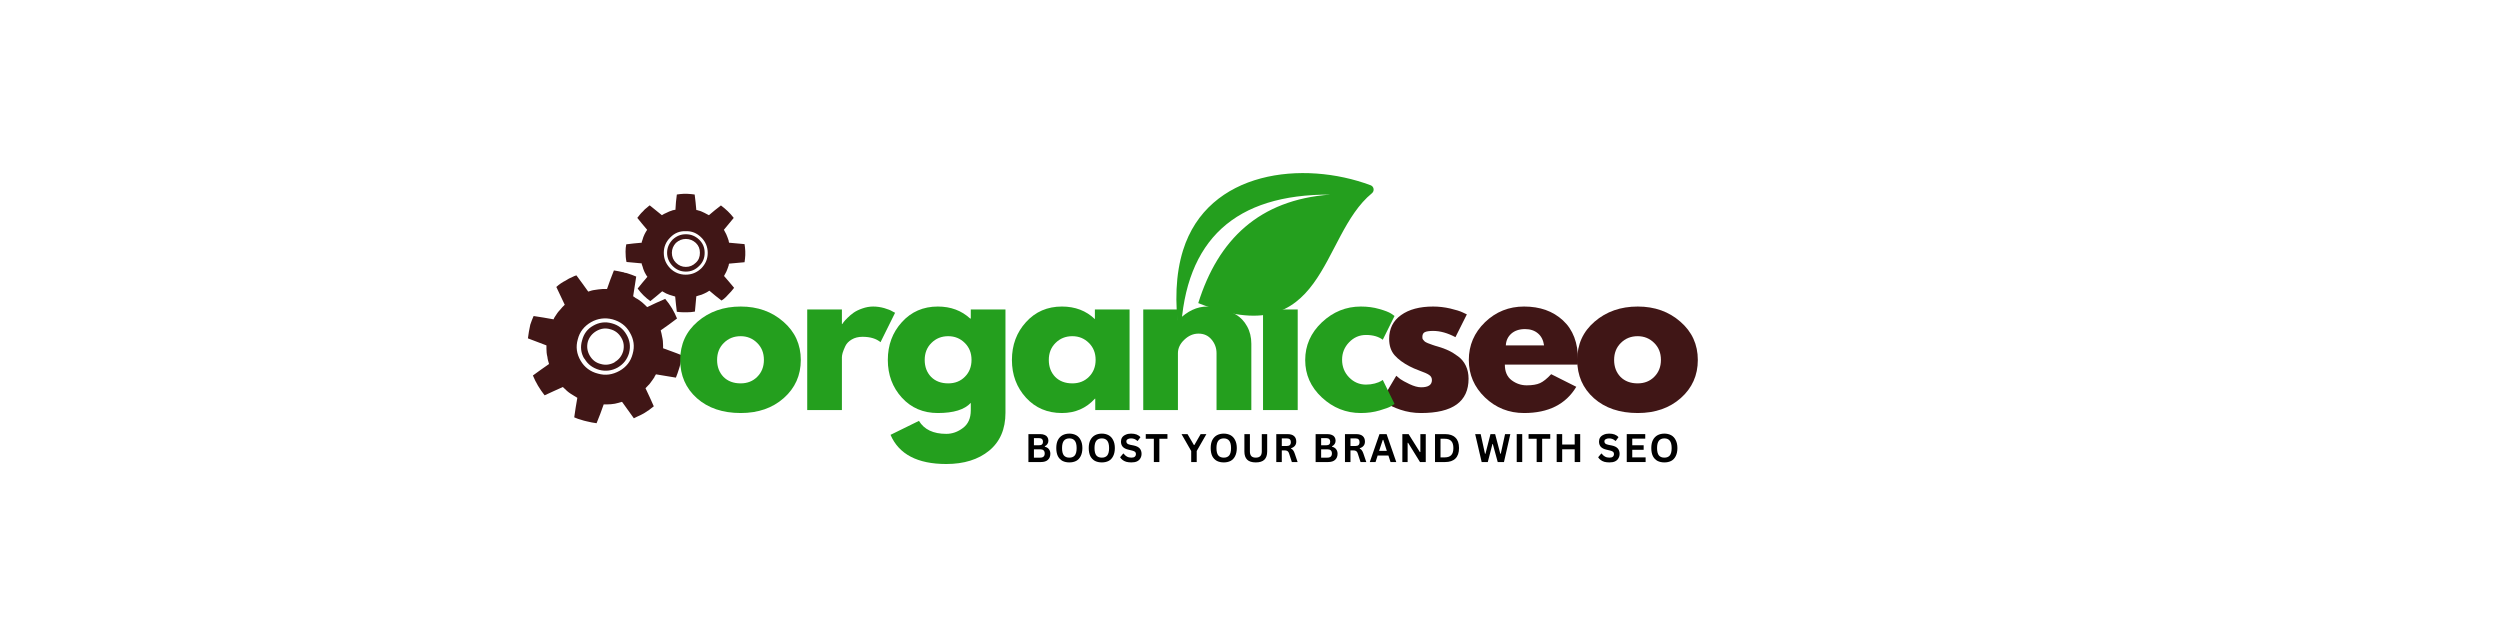 <svg xmlns="http://www.w3.org/2000/svg" xmlns:xlink="http://www.w3.org/1999/xlink" width="425" viewBox="0 0 318.75 81" height="108" preserveAspectRatio="xMidYMid meet"><defs><g></g><clipPath id="1fb7c252e3"><path d="M 149.773 22 L 175.273 22 L 175.273 43 L 149.773 43 Z M 149.773 22 " clip-rule="nonzero"></path></clipPath><clipPath id="ee06bbf6d0"><path d="M 79 24.711 L 95.039 24.711 L 95.039 40 L 79 40 Z M 79 24.711 " clip-rule="nonzero"></path></clipPath><clipPath id="3b1b3e6547"><path d="M 67.289 34 L 87 34 L 87 53.961 L 67.289 53.961 Z M 67.289 34 " clip-rule="nonzero"></path></clipPath></defs><g clip-path="url(#1fb7c252e3)"><path fill="#249f1e" d="M 169.578 24.812 C 157.559 24.758 151.102 30.508 150.551 42.41 C 150.543 42.562 150.332 42.57 150.309 42.422 C 149.773 38.531 149.879 34.988 150.84 31.906 C 154.02 21.738 166.152 20.402 174.758 23.621 C 175.188 23.781 175.273 24.352 174.918 24.641 C 168.203 30.141 169.117 45.152 152.777 38.645 C 155.328 30.52 160.562 25.484 169.578 24.812 " fill-opacity="1" fill-rule="evenodd"></path></g><g clip-path="url(#ee06bbf6d0)"><path fill="#401616" d="M 93.539 27.797 L 93.539 27.766 C 93.082 27.168 92.539 26.66 91.902 26.18 L 91.902 26.211 C 91.387 26.598 90.871 27.02 90.387 27.438 C 90.176 27.316 89.992 27.227 89.812 27.137 C 89.57 27.02 89.328 26.898 89.055 26.84 C 88.965 26.809 88.871 26.777 88.781 26.777 C 88.723 26.121 88.66 25.461 88.57 24.801 C 88.266 24.742 87.965 24.742 87.633 24.711 L 87.148 24.711 C 86.844 24.742 86.57 24.742 86.297 24.801 C 86.207 25.43 86.148 26.09 86.117 26.75 C 85.996 26.75 85.906 26.777 85.785 26.809 C 85.754 26.809 85.723 26.809 85.691 26.84 C 85.449 26.898 85.207 27.02 84.965 27.137 C 84.754 27.227 84.57 27.316 84.391 27.438 C 83.875 27.02 83.391 26.629 82.875 26.211 L 82.844 26.18 C 82.723 26.27 82.602 26.359 82.512 26.449 C 82.301 26.598 82.117 26.777 81.969 26.957 C 81.695 27.199 81.484 27.496 81.242 27.797 L 81.27 27.797 C 81.664 28.309 82.09 28.785 82.512 29.297 C 82.391 29.477 82.27 29.684 82.18 29.867 C 82.059 30.105 81.969 30.375 81.906 30.613 C 81.848 30.734 81.816 30.855 81.816 30.945 C 81.148 31.004 80.484 31.062 79.848 31.152 C 79.785 31.453 79.758 31.754 79.758 32.082 C 79.758 32.531 79.785 32.98 79.879 33.402 C 80.512 33.461 81.148 33.523 81.816 33.582 C 81.816 33.703 81.848 33.82 81.906 33.91 C 81.969 34.18 82.059 34.422 82.18 34.691 C 82.301 34.898 82.391 35.109 82.543 35.289 C 82.117 35.801 81.695 36.277 81.301 36.789 C 81.754 37.418 82.301 37.957 82.938 38.406 L 82.938 38.375 C 83.422 37.988 83.938 37.566 84.422 37.148 L 84.449 37.148 C 84.602 37.238 84.785 37.328 84.934 37.418 C 85.207 37.539 85.512 37.656 85.785 37.719 C 85.906 37.746 85.996 37.777 86.086 37.809 C 86.148 38.438 86.207 39.098 86.297 39.754 C 86.57 39.785 86.844 39.816 87.148 39.816 L 87.602 39.816 C 87.934 39.816 88.266 39.785 88.602 39.727 C 88.66 39.098 88.723 38.438 88.781 37.777 C 88.871 37.746 88.965 37.719 89.055 37.688 C 89.328 37.629 89.57 37.539 89.812 37.418 C 90.023 37.328 90.234 37.207 90.449 37.059 C 90.449 37.09 90.449 37.09 90.477 37.09 C 90.961 37.508 91.477 37.926 91.992 38.316 C 92.082 38.258 92.176 38.195 92.297 38.105 C 92.477 37.957 92.66 37.777 92.809 37.598 C 93.082 37.328 93.355 37.027 93.598 36.699 C 93.176 36.188 92.75 35.68 92.324 35.199 L 92.324 35.168 C 92.418 35.02 92.508 34.84 92.598 34.66 C 92.688 34.422 92.809 34.18 92.871 33.941 C 92.871 33.91 92.871 33.883 92.902 33.883 C 92.902 33.762 92.93 33.672 92.961 33.613 C 93.629 33.551 94.293 33.492 94.93 33.434 C 94.992 33.133 94.992 32.832 95.023 32.531 L 95.023 32.023 C 94.992 31.723 94.992 31.422 94.93 31.125 C 94.293 31.062 93.629 31.004 92.961 30.945 C 92.93 30.855 92.902 30.766 92.902 30.676 C 92.809 30.406 92.719 30.137 92.598 29.867 C 92.508 29.684 92.387 29.477 92.297 29.297 C 92.688 28.816 93.113 28.309 93.539 27.797 Z M 85.449 30.285 C 85.996 29.715 86.66 29.445 87.418 29.477 C 88.207 29.445 88.844 29.715 89.418 30.285 C 89.965 30.824 90.234 31.484 90.234 32.234 C 90.234 33.012 89.965 33.641 89.418 34.211 C 88.844 34.75 88.207 35.02 87.418 35.02 C 86.66 35.02 85.996 34.75 85.449 34.211 C 84.906 33.641 84.633 33.012 84.633 32.234 C 84.633 31.484 84.906 30.824 85.449 30.285 Z M 85.449 30.285 " fill-opacity="1" fill-rule="nonzero"></path></g><path fill="#401616" d="M 87.449 29.867 C 86.781 29.867 86.238 30.105 85.754 30.555 C 85.301 31.035 85.055 31.574 85.055 32.234 C 85.055 32.891 85.301 33.434 85.754 33.91 C 86.238 34.391 86.781 34.629 87.449 34.629 C 88.117 34.629 88.66 34.391 89.145 33.91 C 89.629 33.434 89.844 32.891 89.844 32.234 C 89.844 31.574 89.629 31.035 89.145 30.555 C 88.66 30.105 88.117 29.867 87.449 29.867 Z M 86.176 30.973 C 86.539 30.645 86.965 30.465 87.449 30.465 C 87.934 30.465 88.359 30.645 88.723 30.973 C 89.086 31.332 89.238 31.723 89.238 32.234 C 89.238 32.742 89.086 33.16 88.723 33.492 C 88.359 33.852 87.934 34.031 87.449 34.031 C 86.965 34.031 86.539 33.852 86.176 33.492 C 85.844 33.16 85.664 32.742 85.664 32.234 C 85.664 31.754 85.844 31.332 86.176 30.973 Z M 86.176 30.973 " fill-opacity="1" fill-rule="nonzero"></path><g clip-path="url(#3b1b3e6547)"><path fill="#401616" d="M 79.664 34.781 C 79.543 34.719 79.453 34.691 79.363 34.691 C 79 34.602 78.637 34.539 78.273 34.48 C 77.938 35.289 77.668 36.07 77.395 36.848 L 76.848 36.848 C 76.484 36.879 76.152 36.906 75.82 36.969 C 75.547 36.996 75.273 37.09 75 37.18 C 74.516 36.488 74 35.801 73.516 35.141 L 73.488 35.109 C 73.305 35.168 73.121 35.23 72.973 35.32 C 72.668 35.441 72.395 35.59 72.125 35.77 C 71.699 35.98 71.305 36.25 70.941 36.578 L 70.941 36.609 C 71.305 37.359 71.641 38.105 72.004 38.855 C 71.789 39.066 71.609 39.246 71.426 39.484 C 71.184 39.727 70.973 40.023 70.789 40.324 C 70.699 40.445 70.641 40.562 70.578 40.715 C 69.73 40.562 68.883 40.414 68.035 40.293 C 67.883 40.652 67.73 41.016 67.609 41.402 C 67.488 42.004 67.367 42.574 67.309 43.141 L 69.672 44.039 L 69.672 44.461 C 69.672 44.789 69.699 45.148 69.793 45.508 C 69.82 45.809 69.914 46.109 70.004 46.41 C 69.305 46.887 68.641 47.367 67.945 47.875 C 68.309 48.777 68.82 49.613 69.43 50.395 L 69.457 50.395 C 70.215 50.035 70.973 49.703 71.762 49.344 C 71.941 49.523 72.125 49.676 72.305 49.855 C 72.578 50.094 72.91 50.305 73.273 50.516 C 73.367 50.574 73.488 50.633 73.609 50.723 C 73.457 51.531 73.336 52.371 73.215 53.211 C 73.547 53.359 73.879 53.48 74.242 53.57 C 74.336 53.602 74.516 53.66 74.82 53.723 C 75.242 53.84 75.668 53.902 76.062 53.961 C 76.395 53.152 76.695 52.371 76.969 51.562 L 77.363 51.562 C 77.727 51.562 78.059 51.531 78.395 51.473 C 78.695 51.414 79 51.324 79.301 51.234 C 79.301 51.234 79.301 51.262 79.332 51.262 C 79.816 51.953 80.332 52.641 80.816 53.332 C 80.969 53.242 81.117 53.18 81.242 53.121 C 81.543 53 81.816 52.852 82.09 52.703 C 82.543 52.434 82.965 52.133 83.359 51.805 C 83.027 51.023 82.664 50.273 82.301 49.496 C 82.48 49.316 82.633 49.137 82.816 48.957 C 83.027 48.688 83.238 48.387 83.422 48.117 C 83.422 48.086 83.453 48.059 83.453 48.027 C 83.512 47.938 83.574 47.816 83.633 47.727 C 84.48 47.875 85.328 47.996 86.176 48.148 C 86.328 47.785 86.449 47.426 86.57 47.039 C 86.602 46.949 86.633 46.859 86.66 46.738 C 86.691 46.648 86.691 46.559 86.754 46.438 C 86.812 46.047 86.902 45.66 86.934 45.301 C 86.148 44.969 85.328 44.699 84.543 44.402 L 84.543 44.039 C 84.543 43.68 84.512 43.293 84.422 42.934 C 84.391 42.664 84.301 42.391 84.238 42.121 C 84.934 41.645 85.633 41.133 86.297 40.625 L 86.328 40.625 C 85.965 39.727 85.48 38.887 84.812 38.105 C 84.027 38.438 83.27 38.797 82.512 39.156 C 82.301 38.945 82.09 38.734 81.875 38.555 C 81.605 38.348 81.332 38.137 81.027 37.988 C 80.938 37.898 80.816 37.836 80.727 37.777 C 80.848 36.938 80.996 36.098 81.117 35.262 C 80.754 35.109 80.363 34.961 79.969 34.84 C 79.879 34.809 79.758 34.781 79.664 34.781 Z M 74.031 45.988 C 73.516 45.121 73.395 44.219 73.668 43.262 C 73.91 42.301 74.484 41.582 75.363 41.074 C 76.211 40.594 77.152 40.473 78.09 40.715 C 79.059 40.984 79.816 41.523 80.301 42.391 C 80.816 43.262 80.938 44.16 80.664 45.121 C 80.422 46.078 79.848 46.797 79 47.277 C 78.09 47.785 77.18 47.906 76.242 47.637 C 75.273 47.398 74.516 46.828 74.031 45.988 Z M 74.031 45.988 " fill-opacity="1" fill-rule="nonzero"></path></g><path fill="#401616" d="M 74.215 43.41 C 73.973 44.219 74.062 45 74.484 45.719 L 74.516 45.719 C 74.941 46.469 75.578 46.918 76.395 47.156 C 77.211 47.367 78 47.277 78.758 46.859 C 79.516 46.41 79.969 45.809 80.211 45 L 80.211 44.969 C 80.422 44.16 80.301 43.383 79.879 42.664 C 79.453 41.914 78.816 41.434 78 41.223 C 77.18 40.984 76.363 41.105 75.637 41.523 C 74.879 41.941 74.426 42.574 74.215 43.41 Z M 76.031 42.211 C 76.605 41.883 77.18 41.793 77.789 41.973 C 78.395 42.121 78.879 42.48 79.211 43.051 C 79.543 43.59 79.605 44.191 79.453 44.789 C 79.273 45.391 78.906 45.867 78.363 46.168 L 78.363 46.199 C 77.789 46.5 77.211 46.59 76.605 46.41 C 75.969 46.258 75.516 45.898 75.184 45.328 C 74.879 44.789 74.789 44.219 74.941 43.59 C 75.121 42.992 75.484 42.543 76.031 42.211 Z M 76.031 42.211 " fill-opacity="1" fill-rule="nonzero"></path><g fill="#401616" fill-opacity="1"><g transform="translate(175.648, 52.286)"><g><path d="M 7.078 -13.203 C 7.805 -13.203 8.531 -13.117 9.25 -12.953 C 9.969 -12.785 10.5 -12.617 10.844 -12.453 L 11.375 -12.203 L 9.922 -9.297 C 8.922 -9.828 7.973 -10.094 7.078 -10.094 C 6.578 -10.094 6.223 -10.039 6.016 -9.938 C 5.805 -9.832 5.703 -9.629 5.703 -9.328 C 5.703 -9.254 5.707 -9.188 5.719 -9.125 C 5.738 -9.062 5.773 -9 5.828 -8.938 C 5.879 -8.875 5.926 -8.82 5.969 -8.781 C 6.008 -8.738 6.078 -8.691 6.172 -8.641 C 6.273 -8.598 6.352 -8.562 6.406 -8.531 C 6.469 -8.508 6.566 -8.473 6.703 -8.422 C 6.836 -8.367 6.938 -8.332 7 -8.312 C 7.062 -8.289 7.172 -8.254 7.328 -8.203 C 7.492 -8.148 7.617 -8.113 7.703 -8.094 C 8.211 -7.945 8.66 -7.781 9.047 -7.594 C 9.43 -7.414 9.836 -7.164 10.266 -6.844 C 10.691 -6.531 11.02 -6.129 11.25 -5.641 C 11.477 -5.16 11.594 -4.613 11.594 -4 C 11.594 -1.082 9.57 0.375 5.531 0.375 C 4.613 0.375 3.738 0.234 2.906 -0.047 C 2.082 -0.328 1.488 -0.613 1.125 -0.906 L 0.578 -1.344 L 2.375 -4.375 C 2.508 -4.258 2.68 -4.117 2.891 -3.953 C 3.109 -3.797 3.5 -3.582 4.062 -3.312 C 4.633 -3.039 5.129 -2.906 5.547 -2.906 C 6.461 -2.906 6.922 -3.211 6.922 -3.828 C 6.922 -4.109 6.801 -4.328 6.562 -4.484 C 6.332 -4.641 5.938 -4.816 5.375 -5.016 C 4.82 -5.223 4.391 -5.41 4.078 -5.578 C 3.273 -5.992 2.641 -6.461 2.172 -6.984 C 1.703 -7.516 1.469 -8.211 1.469 -9.078 C 1.469 -10.379 1.973 -11.391 2.984 -12.109 C 3.992 -12.836 5.359 -13.203 7.078 -13.203 Z M 7.078 -13.203 "></path></g></g></g><g fill="#401616" fill-opacity="1"><g transform="translate(186.696, 52.286)"><g><path d="M 14.469 -5.797 L 5.172 -5.797 C 5.172 -4.898 5.461 -4.234 6.047 -3.797 C 6.629 -3.367 7.266 -3.156 7.953 -3.156 C 8.672 -3.156 9.238 -3.25 9.656 -3.438 C 10.07 -3.625 10.547 -4.004 11.078 -4.578 L 14.281 -2.969 C 12.945 -0.738 10.727 0.375 7.625 0.375 C 5.688 0.375 4.023 -0.285 2.641 -1.609 C 1.266 -2.93 0.578 -4.523 0.578 -6.391 C 0.578 -8.266 1.266 -9.867 2.641 -11.203 C 4.023 -12.535 5.688 -13.203 7.625 -13.203 C 9.656 -13.203 11.305 -12.613 12.578 -11.438 C 13.859 -10.258 14.5 -8.582 14.5 -6.406 C 14.5 -6.102 14.488 -5.898 14.469 -5.797 Z M 5.297 -8.25 L 10.172 -8.25 C 10.078 -8.914 9.816 -9.426 9.391 -9.781 C 8.961 -10.145 8.414 -10.328 7.75 -10.328 C 7.02 -10.328 6.438 -10.133 6 -9.75 C 5.562 -9.363 5.328 -8.863 5.297 -8.25 Z M 5.297 -8.25 "></path></g></g></g><g fill="#401616" fill-opacity="1"><g transform="translate(200.519, 52.286)"><g><path d="M 2.703 -1.516 C 1.285 -2.785 0.578 -4.41 0.578 -6.391 C 0.578 -8.379 1.316 -10.008 2.797 -11.281 C 4.285 -12.562 6.117 -13.203 8.297 -13.203 C 10.453 -13.203 12.266 -12.555 13.734 -11.266 C 15.211 -9.984 15.953 -8.359 15.953 -6.391 C 15.953 -4.43 15.227 -2.812 13.781 -1.531 C 12.344 -0.258 10.516 0.375 8.297 0.375 C 5.992 0.375 4.129 -0.254 2.703 -1.516 Z M 6.141 -8.562 C 5.566 -8 5.281 -7.273 5.281 -6.391 C 5.281 -5.516 5.551 -4.797 6.094 -4.234 C 6.645 -3.68 7.375 -3.406 8.281 -3.406 C 9.145 -3.406 9.852 -3.688 10.406 -4.25 C 10.969 -4.812 11.25 -5.531 11.25 -6.406 C 11.25 -7.281 10.961 -8 10.391 -8.562 C 9.816 -9.133 9.113 -9.422 8.281 -9.422 C 7.426 -9.422 6.711 -9.133 6.141 -8.562 Z M 6.141 -8.562 "></path></g></g></g><g fill="#249f1e" fill-opacity="1"><g transform="translate(86.149, 52.286)"><g><path d="M 2.703 -1.516 C 1.285 -2.785 0.578 -4.41 0.578 -6.391 C 0.578 -8.379 1.316 -10.008 2.797 -11.281 C 4.285 -12.562 6.117 -13.203 8.297 -13.203 C 10.453 -13.203 12.266 -12.555 13.734 -11.266 C 15.211 -9.984 15.953 -8.359 15.953 -6.391 C 15.953 -4.43 15.227 -2.812 13.781 -1.531 C 12.344 -0.258 10.516 0.375 8.297 0.375 C 5.992 0.375 4.129 -0.254 2.703 -1.516 Z M 6.141 -8.562 C 5.566 -8 5.281 -7.273 5.281 -6.391 C 5.281 -5.516 5.551 -4.797 6.094 -4.234 C 6.645 -3.68 7.375 -3.406 8.281 -3.406 C 9.145 -3.406 9.852 -3.688 10.406 -4.25 C 10.969 -4.812 11.25 -5.531 11.25 -6.406 C 11.25 -7.281 10.961 -8 10.391 -8.562 C 9.816 -9.133 9.113 -9.422 8.281 -9.422 C 7.426 -9.422 6.711 -9.133 6.141 -8.562 Z M 6.141 -8.562 "></path></g></g></g><g fill="#249f1e" fill-opacity="1"><g transform="translate(101.421, 52.286)"><g><path d="M 1.5 0 L 1.5 -12.828 L 5.922 -12.828 L 5.922 -10.969 L 5.969 -10.969 C 6.008 -11.039 6.066 -11.125 6.141 -11.219 C 6.211 -11.32 6.375 -11.5 6.625 -11.75 C 6.875 -12 7.141 -12.223 7.422 -12.422 C 7.703 -12.617 8.066 -12.797 8.516 -12.953 C 8.973 -13.117 9.438 -13.203 9.906 -13.203 C 10.383 -13.203 10.859 -13.133 11.328 -13 C 11.797 -12.863 12.133 -12.727 12.344 -12.594 L 12.703 -12.406 L 10.844 -8.656 C 10.301 -9.113 9.535 -9.344 8.547 -9.344 C 8.016 -9.344 7.555 -9.227 7.172 -9 C 6.785 -8.77 6.516 -8.488 6.359 -8.156 C 6.203 -7.82 6.086 -7.535 6.016 -7.297 C 5.953 -7.066 5.922 -6.883 5.922 -6.75 L 5.922 0 Z M 1.5 0 "></path></g></g></g><g fill="#249f1e" fill-opacity="1"><g transform="translate(112.619, 52.286)"><g><path d="M 0.922 3.156 L 4.547 1.375 C 5.211 2.477 6.375 3.031 8.031 3.031 C 8.789 3.031 9.5 2.781 10.156 2.281 C 10.82 1.789 11.156 1.039 11.156 0.031 L 11.156 -0.922 C 10.363 -0.055 8.961 0.375 6.953 0.375 C 5.098 0.375 3.57 -0.273 2.375 -1.578 C 1.176 -2.891 0.578 -4.492 0.578 -6.391 C 0.578 -8.297 1.176 -9.906 2.375 -11.219 C 3.57 -12.539 5.098 -13.203 6.953 -13.203 C 8.598 -13.203 9.973 -12.691 11.078 -11.672 L 11.156 -11.672 L 11.156 -12.828 L 15.578 -12.828 L 15.578 0.344 C 15.578 2.426 14.883 4.035 13.5 5.172 C 12.113 6.305 10.289 6.875 8.031 6.875 C 4.363 6.875 1.992 5.633 0.922 3.156 Z M 6.141 -8.562 C 5.566 -8 5.281 -7.273 5.281 -6.391 C 5.281 -5.516 5.551 -4.797 6.094 -4.234 C 6.645 -3.68 7.375 -3.406 8.281 -3.406 C 9.145 -3.406 9.852 -3.688 10.406 -4.25 C 10.969 -4.812 11.25 -5.531 11.25 -6.406 C 11.25 -7.281 10.961 -8 10.391 -8.562 C 9.816 -9.133 9.113 -9.422 8.281 -9.422 C 7.426 -9.422 6.711 -9.133 6.141 -8.562 Z M 6.141 -8.562 "></path></g></g></g><g fill="#249f1e" fill-opacity="1"><g transform="translate(128.442, 52.286)"><g><path d="M 2.375 -1.578 C 1.176 -2.891 0.578 -4.492 0.578 -6.391 C 0.578 -8.297 1.176 -9.906 2.375 -11.219 C 3.57 -12.539 5.098 -13.203 6.953 -13.203 C 8.648 -13.203 10.051 -12.664 11.156 -11.594 L 11.156 -12.828 L 15.578 -12.828 L 15.578 0 L 11.203 0 L 11.203 -1.453 L 11.156 -1.453 C 10.051 -0.234 8.648 0.375 6.953 0.375 C 5.098 0.375 3.57 -0.273 2.375 -1.578 Z M 6.141 -8.562 C 5.566 -8 5.281 -7.273 5.281 -6.391 C 5.281 -5.516 5.551 -4.797 6.094 -4.234 C 6.645 -3.68 7.375 -3.406 8.281 -3.406 C 9.145 -3.406 9.852 -3.688 10.406 -4.25 C 10.969 -4.812 11.25 -5.531 11.25 -6.406 C 11.25 -7.281 10.961 -8 10.391 -8.562 C 9.816 -9.133 9.113 -9.422 8.281 -9.422 C 7.426 -9.422 6.711 -9.133 6.141 -8.562 Z M 6.141 -8.562 "></path></g></g></g><g fill="#249f1e" fill-opacity="1"><g transform="translate(144.264, 52.286)"><g><path d="M 1.5 0 L 1.5 -12.828 L 5.922 -12.828 L 5.922 -11.469 L 5.969 -11.469 C 7.125 -12.625 8.352 -13.203 9.656 -13.203 C 10.281 -13.203 10.906 -13.117 11.531 -12.953 C 12.156 -12.785 12.754 -12.523 13.328 -12.172 C 13.91 -11.828 14.379 -11.332 14.734 -10.688 C 15.098 -10.039 15.281 -9.297 15.281 -8.453 L 15.281 0 L 10.844 0 L 10.844 -7.25 C 10.844 -7.914 10.629 -8.5 10.203 -9 C 9.785 -9.5 9.234 -9.75 8.547 -9.75 C 7.879 -9.75 7.273 -9.488 6.734 -8.969 C 6.191 -8.457 5.922 -7.883 5.922 -7.25 L 5.922 0 Z M 1.5 0 "></path></g></g></g><g fill="#249f1e" fill-opacity="1"><g transform="translate(159.536, 52.286)"><g><path d="M 1.922 -19.969 C 2.441 -20.488 3.055 -20.75 3.766 -20.75 C 4.484 -20.75 5.102 -20.488 5.625 -19.969 C 6.145 -19.457 6.406 -18.844 6.406 -18.125 C 6.406 -17.406 6.145 -16.785 5.625 -16.266 C 5.102 -15.754 4.484 -15.5 3.766 -15.5 C 3.055 -15.5 2.441 -15.754 1.922 -16.266 C 1.41 -16.785 1.156 -17.406 1.156 -18.125 C 1.156 -18.844 1.41 -19.457 1.922 -19.969 Z M 1.5 -12.828 L 1.5 0 L 5.922 0 L 5.922 -12.828 Z M 1.5 -12.828 "></path></g></g></g><g fill="#249f1e" fill-opacity="1"><g transform="translate(165.835, 52.286)"><g><path d="M 8.328 -9.578 C 7.492 -9.578 6.773 -9.266 6.172 -8.641 C 5.578 -8.023 5.281 -7.285 5.281 -6.422 C 5.281 -5.535 5.578 -4.785 6.172 -4.172 C 6.773 -3.555 7.492 -3.25 8.328 -3.25 C 8.723 -3.25 9.098 -3.297 9.453 -3.391 C 9.816 -3.492 10.082 -3.598 10.25 -3.703 L 10.469 -3.844 L 11.969 -0.781 C 11.852 -0.695 11.691 -0.594 11.484 -0.469 C 11.273 -0.344 10.801 -0.172 10.062 0.047 C 9.32 0.266 8.523 0.375 7.672 0.375 C 5.785 0.375 4.129 -0.285 2.703 -1.609 C 1.285 -2.93 0.578 -4.52 0.578 -6.375 C 0.578 -8.238 1.285 -9.844 2.703 -11.188 C 4.129 -12.531 5.785 -13.203 7.672 -13.203 C 8.523 -13.203 9.305 -13.098 10.016 -12.891 C 10.734 -12.691 11.242 -12.492 11.547 -12.297 L 11.969 -12 L 10.469 -8.969 C 9.926 -9.375 9.211 -9.578 8.328 -9.578 Z M 8.328 -9.578 "></path></g></g></g><g fill="#000000" fill-opacity="1"><g transform="translate(130.654, 58.911)"><g><path d="M 0.469 0 L 0.469 -3.562 L 1.984 -3.562 C 2.203 -3.562 2.391 -3.523 2.547 -3.453 C 2.703 -3.391 2.816 -3.297 2.891 -3.172 C 2.973 -3.047 3.016 -2.895 3.016 -2.719 C 3.016 -2.562 2.973 -2.422 2.891 -2.297 C 2.816 -2.18 2.707 -2.086 2.562 -2.016 L 2.562 -1.953 C 2.789 -1.898 2.961 -1.797 3.078 -1.641 C 3.203 -1.484 3.266 -1.289 3.266 -1.062 C 3.266 -0.727 3.16 -0.469 2.953 -0.281 C 2.754 -0.094 2.453 0 2.047 0 Z M 1.844 -2.141 C 2.164 -2.141 2.328 -2.289 2.328 -2.594 C 2.328 -2.738 2.285 -2.848 2.203 -2.922 C 2.129 -3.004 2.008 -3.047 1.844 -3.047 L 1.172 -3.047 L 1.172 -2.141 Z M 1.969 -0.562 C 2.352 -0.562 2.547 -0.738 2.547 -1.094 C 2.547 -1.445 2.352 -1.625 1.969 -1.625 L 1.172 -1.625 L 1.172 -0.562 Z M 1.969 -0.562 "></path></g></g></g><g fill="#000000" fill-opacity="1"><g transform="translate(134.395, 58.911)"><g><path d="M 1.953 0.047 C 1.617 0.047 1.328 -0.016 1.078 -0.141 C 0.828 -0.273 0.629 -0.477 0.484 -0.75 C 0.348 -1.031 0.281 -1.375 0.281 -1.781 C 0.281 -2.188 0.348 -2.523 0.484 -2.797 C 0.629 -3.078 0.828 -3.285 1.078 -3.422 C 1.328 -3.555 1.617 -3.625 1.953 -3.625 C 2.273 -3.625 2.562 -3.555 2.812 -3.422 C 3.062 -3.285 3.254 -3.078 3.391 -2.797 C 3.535 -2.523 3.609 -2.188 3.609 -1.781 C 3.609 -1.375 3.535 -1.031 3.391 -0.75 C 3.254 -0.477 3.062 -0.273 2.812 -0.141 C 2.562 -0.016 2.273 0.047 1.953 0.047 Z M 1.953 -0.562 C 2.254 -0.562 2.484 -0.656 2.641 -0.844 C 2.797 -1.039 2.875 -1.352 2.875 -1.781 C 2.875 -2.207 2.797 -2.52 2.641 -2.719 C 2.484 -2.914 2.254 -3.016 1.953 -3.016 C 1.641 -3.016 1.406 -2.914 1.25 -2.719 C 1.094 -2.52 1.016 -2.207 1.016 -1.781 C 1.016 -1.352 1.094 -1.039 1.25 -0.844 C 1.406 -0.656 1.641 -0.562 1.953 -0.562 Z M 1.953 -0.562 "></path></g></g></g><g fill="#000000" fill-opacity="1"><g transform="translate(138.534, 58.911)"><g><path d="M 1.953 0.047 C 1.617 0.047 1.328 -0.016 1.078 -0.141 C 0.828 -0.273 0.629 -0.477 0.484 -0.75 C 0.348 -1.031 0.281 -1.375 0.281 -1.781 C 0.281 -2.188 0.348 -2.523 0.484 -2.797 C 0.629 -3.078 0.828 -3.285 1.078 -3.422 C 1.328 -3.555 1.617 -3.625 1.953 -3.625 C 2.273 -3.625 2.562 -3.555 2.812 -3.422 C 3.062 -3.285 3.254 -3.078 3.391 -2.797 C 3.535 -2.523 3.609 -2.188 3.609 -1.781 C 3.609 -1.375 3.535 -1.031 3.391 -0.75 C 3.254 -0.477 3.062 -0.273 2.812 -0.141 C 2.562 -0.016 2.273 0.047 1.953 0.047 Z M 1.953 -0.562 C 2.254 -0.562 2.484 -0.656 2.641 -0.844 C 2.797 -1.039 2.875 -1.352 2.875 -1.781 C 2.875 -2.207 2.797 -2.52 2.641 -2.719 C 2.484 -2.914 2.254 -3.016 1.953 -3.016 C 1.641 -3.016 1.406 -2.914 1.25 -2.719 C 1.094 -2.52 1.016 -2.207 1.016 -1.781 C 1.016 -1.352 1.094 -1.039 1.25 -0.844 C 1.406 -0.656 1.641 -0.562 1.953 -0.562 Z M 1.953 -0.562 "></path></g></g></g><g fill="#000000" fill-opacity="1"><g transform="translate(142.673, 58.911)"><g><path d="M 1.578 0.047 C 1.336 0.047 1.117 0.02 0.922 -0.031 C 0.723 -0.094 0.562 -0.176 0.438 -0.281 C 0.312 -0.383 0.211 -0.492 0.141 -0.609 L 0.531 -1.078 L 0.594 -1.078 C 0.695 -0.922 0.832 -0.797 1 -0.703 C 1.164 -0.609 1.359 -0.562 1.578 -0.562 C 1.766 -0.562 1.906 -0.598 2 -0.672 C 2.102 -0.754 2.156 -0.867 2.156 -1.016 C 2.156 -1.098 2.141 -1.164 2.109 -1.219 C 2.078 -1.281 2.023 -1.328 1.953 -1.359 C 1.879 -1.398 1.781 -1.438 1.656 -1.469 L 1.203 -1.578 C 0.879 -1.648 0.641 -1.77 0.484 -1.938 C 0.328 -2.113 0.25 -2.336 0.25 -2.609 C 0.25 -2.805 0.297 -2.977 0.391 -3.125 C 0.492 -3.281 0.645 -3.398 0.844 -3.484 C 1.039 -3.578 1.27 -3.625 1.531 -3.625 C 1.812 -3.625 2.047 -3.586 2.234 -3.516 C 2.43 -3.441 2.598 -3.328 2.734 -3.172 L 2.391 -2.703 L 2.328 -2.703 C 2.223 -2.805 2.102 -2.883 1.969 -2.938 C 1.844 -2.988 1.695 -3.016 1.531 -3.016 C 1.344 -3.016 1.195 -2.977 1.094 -2.906 C 0.988 -2.844 0.938 -2.75 0.938 -2.625 C 0.938 -2.52 0.973 -2.43 1.047 -2.359 C 1.117 -2.297 1.242 -2.242 1.422 -2.203 L 1.891 -2.109 C 2.234 -2.035 2.484 -1.91 2.641 -1.734 C 2.797 -1.555 2.875 -1.328 2.875 -1.047 C 2.875 -0.828 2.82 -0.633 2.719 -0.469 C 2.625 -0.301 2.477 -0.172 2.281 -0.078 C 2.094 0.004 1.859 0.047 1.578 0.047 Z M 1.578 0.047 "></path></g></g></g><g fill="#000000" fill-opacity="1"><g transform="translate(145.99, 58.911)"><g><path d="M 2.859 -3.562 L 2.859 -2.969 L 1.828 -2.969 L 1.828 0 L 1.125 0 L 1.125 -2.969 L 0.094 -2.969 L 0.094 -3.562 Z M 2.859 -3.562 "></path></g></g></g><g fill="#000000" fill-opacity="1"><g transform="translate(149.199, 58.911)"><g></g></g></g><g fill="#000000" fill-opacity="1"><g transform="translate(150.628, 58.911)"><g><path d="M 1.953 0 L 1.25 0 L 1.25 -1.406 L 0.016 -3.562 L 0.781 -3.562 L 1.594 -2.172 L 1.656 -2.172 L 2.453 -3.562 L 3.188 -3.562 L 1.953 -1.406 Z M 1.953 0 "></path></g></g></g><g fill="#000000" fill-opacity="1"><g transform="translate(154.083, 58.911)"><g><path d="M 1.953 0.047 C 1.617 0.047 1.328 -0.016 1.078 -0.141 C 0.828 -0.273 0.629 -0.477 0.484 -0.75 C 0.348 -1.031 0.281 -1.375 0.281 -1.781 C 0.281 -2.188 0.348 -2.523 0.484 -2.797 C 0.629 -3.078 0.828 -3.285 1.078 -3.422 C 1.328 -3.555 1.617 -3.625 1.953 -3.625 C 2.273 -3.625 2.562 -3.555 2.812 -3.422 C 3.062 -3.285 3.254 -3.078 3.391 -2.797 C 3.535 -2.523 3.609 -2.188 3.609 -1.781 C 3.609 -1.375 3.535 -1.031 3.391 -0.75 C 3.254 -0.477 3.062 -0.273 2.812 -0.141 C 2.562 -0.016 2.273 0.047 1.953 0.047 Z M 1.953 -0.562 C 2.254 -0.562 2.484 -0.656 2.641 -0.844 C 2.797 -1.039 2.875 -1.352 2.875 -1.781 C 2.875 -2.207 2.797 -2.52 2.641 -2.719 C 2.484 -2.914 2.254 -3.016 1.953 -3.016 C 1.641 -3.016 1.406 -2.914 1.25 -2.719 C 1.094 -2.52 1.016 -2.207 1.016 -1.781 C 1.016 -1.352 1.094 -1.039 1.25 -0.844 C 1.406 -0.656 1.641 -0.562 1.953 -0.562 Z M 1.953 -0.562 "></path></g></g></g><g fill="#000000" fill-opacity="1"><g transform="translate(158.222, 58.911)"><g><path d="M 1.891 0.047 C 1.398 0.047 1.035 -0.066 0.797 -0.297 C 0.555 -0.535 0.438 -0.883 0.438 -1.344 L 0.438 -3.562 L 1.141 -3.562 L 1.141 -1.344 C 1.141 -1.082 1.203 -0.883 1.328 -0.75 C 1.453 -0.625 1.641 -0.562 1.891 -0.562 C 2.398 -0.562 2.656 -0.82 2.656 -1.344 L 2.656 -3.562 L 3.344 -3.562 L 3.344 -1.344 C 3.344 -0.883 3.223 -0.535 2.984 -0.297 C 2.742 -0.066 2.379 0.047 1.891 0.047 Z M 1.891 0.047 "></path></g></g></g><g fill="#000000" fill-opacity="1"><g transform="translate(162.257, 58.911)"><g><path d="M 0.469 0 L 0.469 -3.562 L 1.891 -3.562 C 2.266 -3.562 2.547 -3.477 2.734 -3.312 C 2.922 -3.145 3.016 -2.91 3.016 -2.609 C 3.016 -2.391 2.957 -2.211 2.844 -2.078 C 2.738 -1.941 2.578 -1.836 2.359 -1.766 L 2.359 -1.703 C 2.473 -1.66 2.562 -1.586 2.625 -1.484 C 2.695 -1.391 2.766 -1.25 2.828 -1.062 L 3.188 0 L 2.453 0 L 2.109 -1.062 C 2.078 -1.176 2.035 -1.258 1.984 -1.312 C 1.941 -1.375 1.883 -1.414 1.812 -1.438 C 1.75 -1.469 1.66 -1.484 1.547 -1.484 L 1.172 -1.484 L 1.172 0 Z M 1.812 -2.047 C 2.156 -2.047 2.328 -2.207 2.328 -2.531 C 2.328 -2.852 2.156 -3.016 1.812 -3.016 L 1.172 -3.016 L 1.172 -2.047 Z M 1.812 -2.047 "></path></g></g></g><g fill="#000000" fill-opacity="1"><g transform="translate(165.844, 58.911)"><g></g></g></g><g fill="#000000" fill-opacity="1"><g transform="translate(167.273, 58.911)"><g><path d="M 0.469 0 L 0.469 -3.562 L 1.984 -3.562 C 2.203 -3.562 2.391 -3.523 2.547 -3.453 C 2.703 -3.391 2.816 -3.297 2.891 -3.172 C 2.973 -3.047 3.016 -2.895 3.016 -2.719 C 3.016 -2.562 2.973 -2.422 2.891 -2.297 C 2.816 -2.18 2.707 -2.086 2.562 -2.016 L 2.562 -1.953 C 2.789 -1.898 2.961 -1.797 3.078 -1.641 C 3.203 -1.484 3.266 -1.289 3.266 -1.062 C 3.266 -0.727 3.16 -0.469 2.953 -0.281 C 2.754 -0.094 2.453 0 2.047 0 Z M 1.844 -2.141 C 2.164 -2.141 2.328 -2.289 2.328 -2.594 C 2.328 -2.738 2.285 -2.848 2.203 -2.922 C 2.129 -3.004 2.008 -3.047 1.844 -3.047 L 1.172 -3.047 L 1.172 -2.141 Z M 1.969 -0.562 C 2.352 -0.562 2.547 -0.738 2.547 -1.094 C 2.547 -1.445 2.352 -1.625 1.969 -1.625 L 1.172 -1.625 L 1.172 -0.562 Z M 1.969 -0.562 "></path></g></g></g><g fill="#000000" fill-opacity="1"><g transform="translate(171.014, 58.911)"><g><path d="M 0.469 0 L 0.469 -3.562 L 1.891 -3.562 C 2.266 -3.562 2.547 -3.477 2.734 -3.312 C 2.922 -3.145 3.016 -2.91 3.016 -2.609 C 3.016 -2.391 2.957 -2.211 2.844 -2.078 C 2.738 -1.941 2.578 -1.836 2.359 -1.766 L 2.359 -1.703 C 2.473 -1.66 2.562 -1.586 2.625 -1.484 C 2.695 -1.391 2.766 -1.25 2.828 -1.062 L 3.188 0 L 2.453 0 L 2.109 -1.062 C 2.078 -1.176 2.035 -1.258 1.984 -1.312 C 1.941 -1.375 1.883 -1.414 1.812 -1.438 C 1.75 -1.469 1.66 -1.484 1.547 -1.484 L 1.172 -1.484 L 1.172 0 Z M 1.812 -2.047 C 2.156 -2.047 2.328 -2.207 2.328 -2.531 C 2.328 -2.852 2.156 -3.016 1.812 -3.016 L 1.172 -3.016 L 1.172 -2.047 Z M 1.812 -2.047 "></path></g></g></g><g fill="#000000" fill-opacity="1"><g transform="translate(174.602, 58.911)"><g><path d="M 3.422 0 L 2.688 0 L 2.422 -0.828 L 1.047 -0.828 L 0.781 0 L 0.047 0 L 1.281 -3.562 L 2.188 -3.562 Z M 1.703 -2.828 L 1.234 -1.422 L 2.219 -1.422 L 1.766 -2.828 Z M 1.703 -2.828 "></path></g></g></g><g fill="#000000" fill-opacity="1"><g transform="translate(178.331, 58.911)"><g><path d="M 1.141 0 L 0.469 0 L 0.469 -3.562 L 1.266 -3.562 L 2.703 -1.266 L 2.766 -1.281 L 2.766 -3.562 L 3.453 -3.562 L 3.453 0 L 2.719 0 L 1.203 -2.453 L 1.141 -2.453 Z M 1.141 0 "></path></g></g></g><g fill="#000000" fill-opacity="1"><g transform="translate(182.494, 58.911)"><g><path d="M 1.75 -3.562 C 2.332 -3.562 2.773 -3.41 3.078 -3.109 C 3.379 -2.816 3.531 -2.375 3.531 -1.781 C 3.531 -1.195 3.379 -0.754 3.078 -0.453 C 2.773 -0.148 2.332 0 1.75 0 L 0.469 0 L 0.469 -3.562 Z M 1.703 -0.594 C 2.078 -0.594 2.352 -0.688 2.531 -0.875 C 2.719 -1.062 2.812 -1.363 2.812 -1.781 C 2.812 -2.195 2.719 -2.5 2.531 -2.688 C 2.352 -2.875 2.078 -2.969 1.703 -2.969 L 1.172 -2.969 L 1.172 -0.594 Z M 1.703 -0.594 "></path></g></g></g><g fill="#000000" fill-opacity="1"><g transform="translate(186.56, 58.911)"><g></g></g></g><g fill="#000000" fill-opacity="1"><g transform="translate(187.99, 58.911)"><g><path d="M 1.703 0 L 0.922 0 L 0.094 -3.562 L 0.797 -3.562 L 1.344 -1.062 L 1.406 -1.062 L 2.047 -3.562 L 2.641 -3.562 L 3.297 -1.062 L 3.359 -1.062 L 3.906 -3.562 L 4.578 -3.562 L 3.766 0 L 2.969 0 L 2.344 -2.297 L 2.297 -2.297 Z M 1.703 0 "></path></g></g></g><g fill="#000000" fill-opacity="1"><g transform="translate(192.912, 58.911)"><g><path d="M 1.172 0 L 0.469 0 L 0.469 -3.562 L 1.172 -3.562 Z M 1.172 0 "></path></g></g></g><g fill="#000000" fill-opacity="1"><g transform="translate(194.798, 58.911)"><g><path d="M 2.859 -3.562 L 2.859 -2.969 L 1.828 -2.969 L 1.828 0 L 1.125 0 L 1.125 -2.969 L 0.094 -2.969 L 0.094 -3.562 Z M 2.859 -3.562 "></path></g></g></g><g fill="#000000" fill-opacity="1"><g transform="translate(198.007, 58.911)"><g><path d="M 2.766 -2.234 L 2.766 -3.562 L 3.469 -3.562 L 3.469 0 L 2.766 0 L 2.766 -1.625 L 1.172 -1.625 L 1.172 0 L 0.469 0 L 0.469 -3.562 L 1.172 -3.562 L 1.172 -2.234 Z M 2.766 -2.234 "></path></g></g></g><g fill="#000000" fill-opacity="1"><g transform="translate(202.195, 58.911)"><g></g></g></g><g fill="#000000" fill-opacity="1"><g transform="translate(203.624, 58.911)"><g><path d="M 1.578 0.047 C 1.336 0.047 1.117 0.02 0.922 -0.031 C 0.723 -0.094 0.562 -0.176 0.438 -0.281 C 0.312 -0.383 0.211 -0.492 0.141 -0.609 L 0.531 -1.078 L 0.594 -1.078 C 0.695 -0.922 0.832 -0.797 1 -0.703 C 1.164 -0.609 1.359 -0.562 1.578 -0.562 C 1.766 -0.562 1.906 -0.598 2 -0.672 C 2.102 -0.754 2.156 -0.867 2.156 -1.016 C 2.156 -1.098 2.141 -1.164 2.109 -1.219 C 2.078 -1.281 2.023 -1.328 1.953 -1.359 C 1.879 -1.398 1.781 -1.438 1.656 -1.469 L 1.203 -1.578 C 0.879 -1.648 0.641 -1.77 0.484 -1.938 C 0.328 -2.113 0.25 -2.336 0.25 -2.609 C 0.25 -2.805 0.297 -2.977 0.391 -3.125 C 0.492 -3.281 0.645 -3.398 0.844 -3.484 C 1.039 -3.578 1.27 -3.625 1.531 -3.625 C 1.812 -3.625 2.047 -3.586 2.234 -3.516 C 2.43 -3.441 2.598 -3.328 2.734 -3.172 L 2.391 -2.703 L 2.328 -2.703 C 2.223 -2.805 2.102 -2.883 1.969 -2.938 C 1.844 -2.988 1.695 -3.016 1.531 -3.016 C 1.344 -3.016 1.195 -2.977 1.094 -2.906 C 0.988 -2.844 0.938 -2.75 0.938 -2.625 C 0.938 -2.52 0.973 -2.43 1.047 -2.359 C 1.117 -2.297 1.242 -2.242 1.422 -2.203 L 1.891 -2.109 C 2.234 -2.035 2.484 -1.91 2.641 -1.734 C 2.797 -1.555 2.875 -1.328 2.875 -1.047 C 2.875 -0.828 2.82 -0.633 2.719 -0.469 C 2.625 -0.301 2.477 -0.172 2.281 -0.078 C 2.094 0.004 1.859 0.047 1.578 0.047 Z M 1.578 0.047 "></path></g></g></g><g fill="#000000" fill-opacity="1"><g transform="translate(206.941, 58.911)"><g><path d="M 1.172 -1.562 L 1.172 -0.594 L 2.875 -0.594 L 2.875 0 L 0.469 0 L 0.469 -3.562 L 2.828 -3.562 L 2.828 -2.984 L 1.172 -2.984 L 1.172 -2.141 L 2.625 -2.141 L 2.625 -1.562 Z M 1.172 -1.562 "></path></g></g></g><g fill="#000000" fill-opacity="1"><g transform="translate(210.26, 58.911)"><g><path d="M 1.953 0.047 C 1.617 0.047 1.328 -0.016 1.078 -0.141 C 0.828 -0.273 0.629 -0.477 0.484 -0.75 C 0.348 -1.031 0.281 -1.375 0.281 -1.781 C 0.281 -2.188 0.348 -2.523 0.484 -2.797 C 0.629 -3.078 0.828 -3.285 1.078 -3.422 C 1.328 -3.555 1.617 -3.625 1.953 -3.625 C 2.273 -3.625 2.562 -3.555 2.812 -3.422 C 3.062 -3.285 3.254 -3.078 3.391 -2.797 C 3.535 -2.523 3.609 -2.188 3.609 -1.781 C 3.609 -1.375 3.535 -1.031 3.391 -0.75 C 3.254 -0.477 3.062 -0.273 2.812 -0.141 C 2.562 -0.016 2.273 0.047 1.953 0.047 Z M 1.953 -0.562 C 2.254 -0.562 2.484 -0.656 2.641 -0.844 C 2.797 -1.039 2.875 -1.352 2.875 -1.781 C 2.875 -2.207 2.797 -2.52 2.641 -2.719 C 2.484 -2.914 2.254 -3.016 1.953 -3.016 C 1.641 -3.016 1.406 -2.914 1.25 -2.719 C 1.094 -2.52 1.016 -2.207 1.016 -1.781 C 1.016 -1.352 1.094 -1.039 1.25 -0.844 C 1.406 -0.656 1.641 -0.562 1.953 -0.562 Z M 1.953 -0.562 "></path></g></g></g></svg>